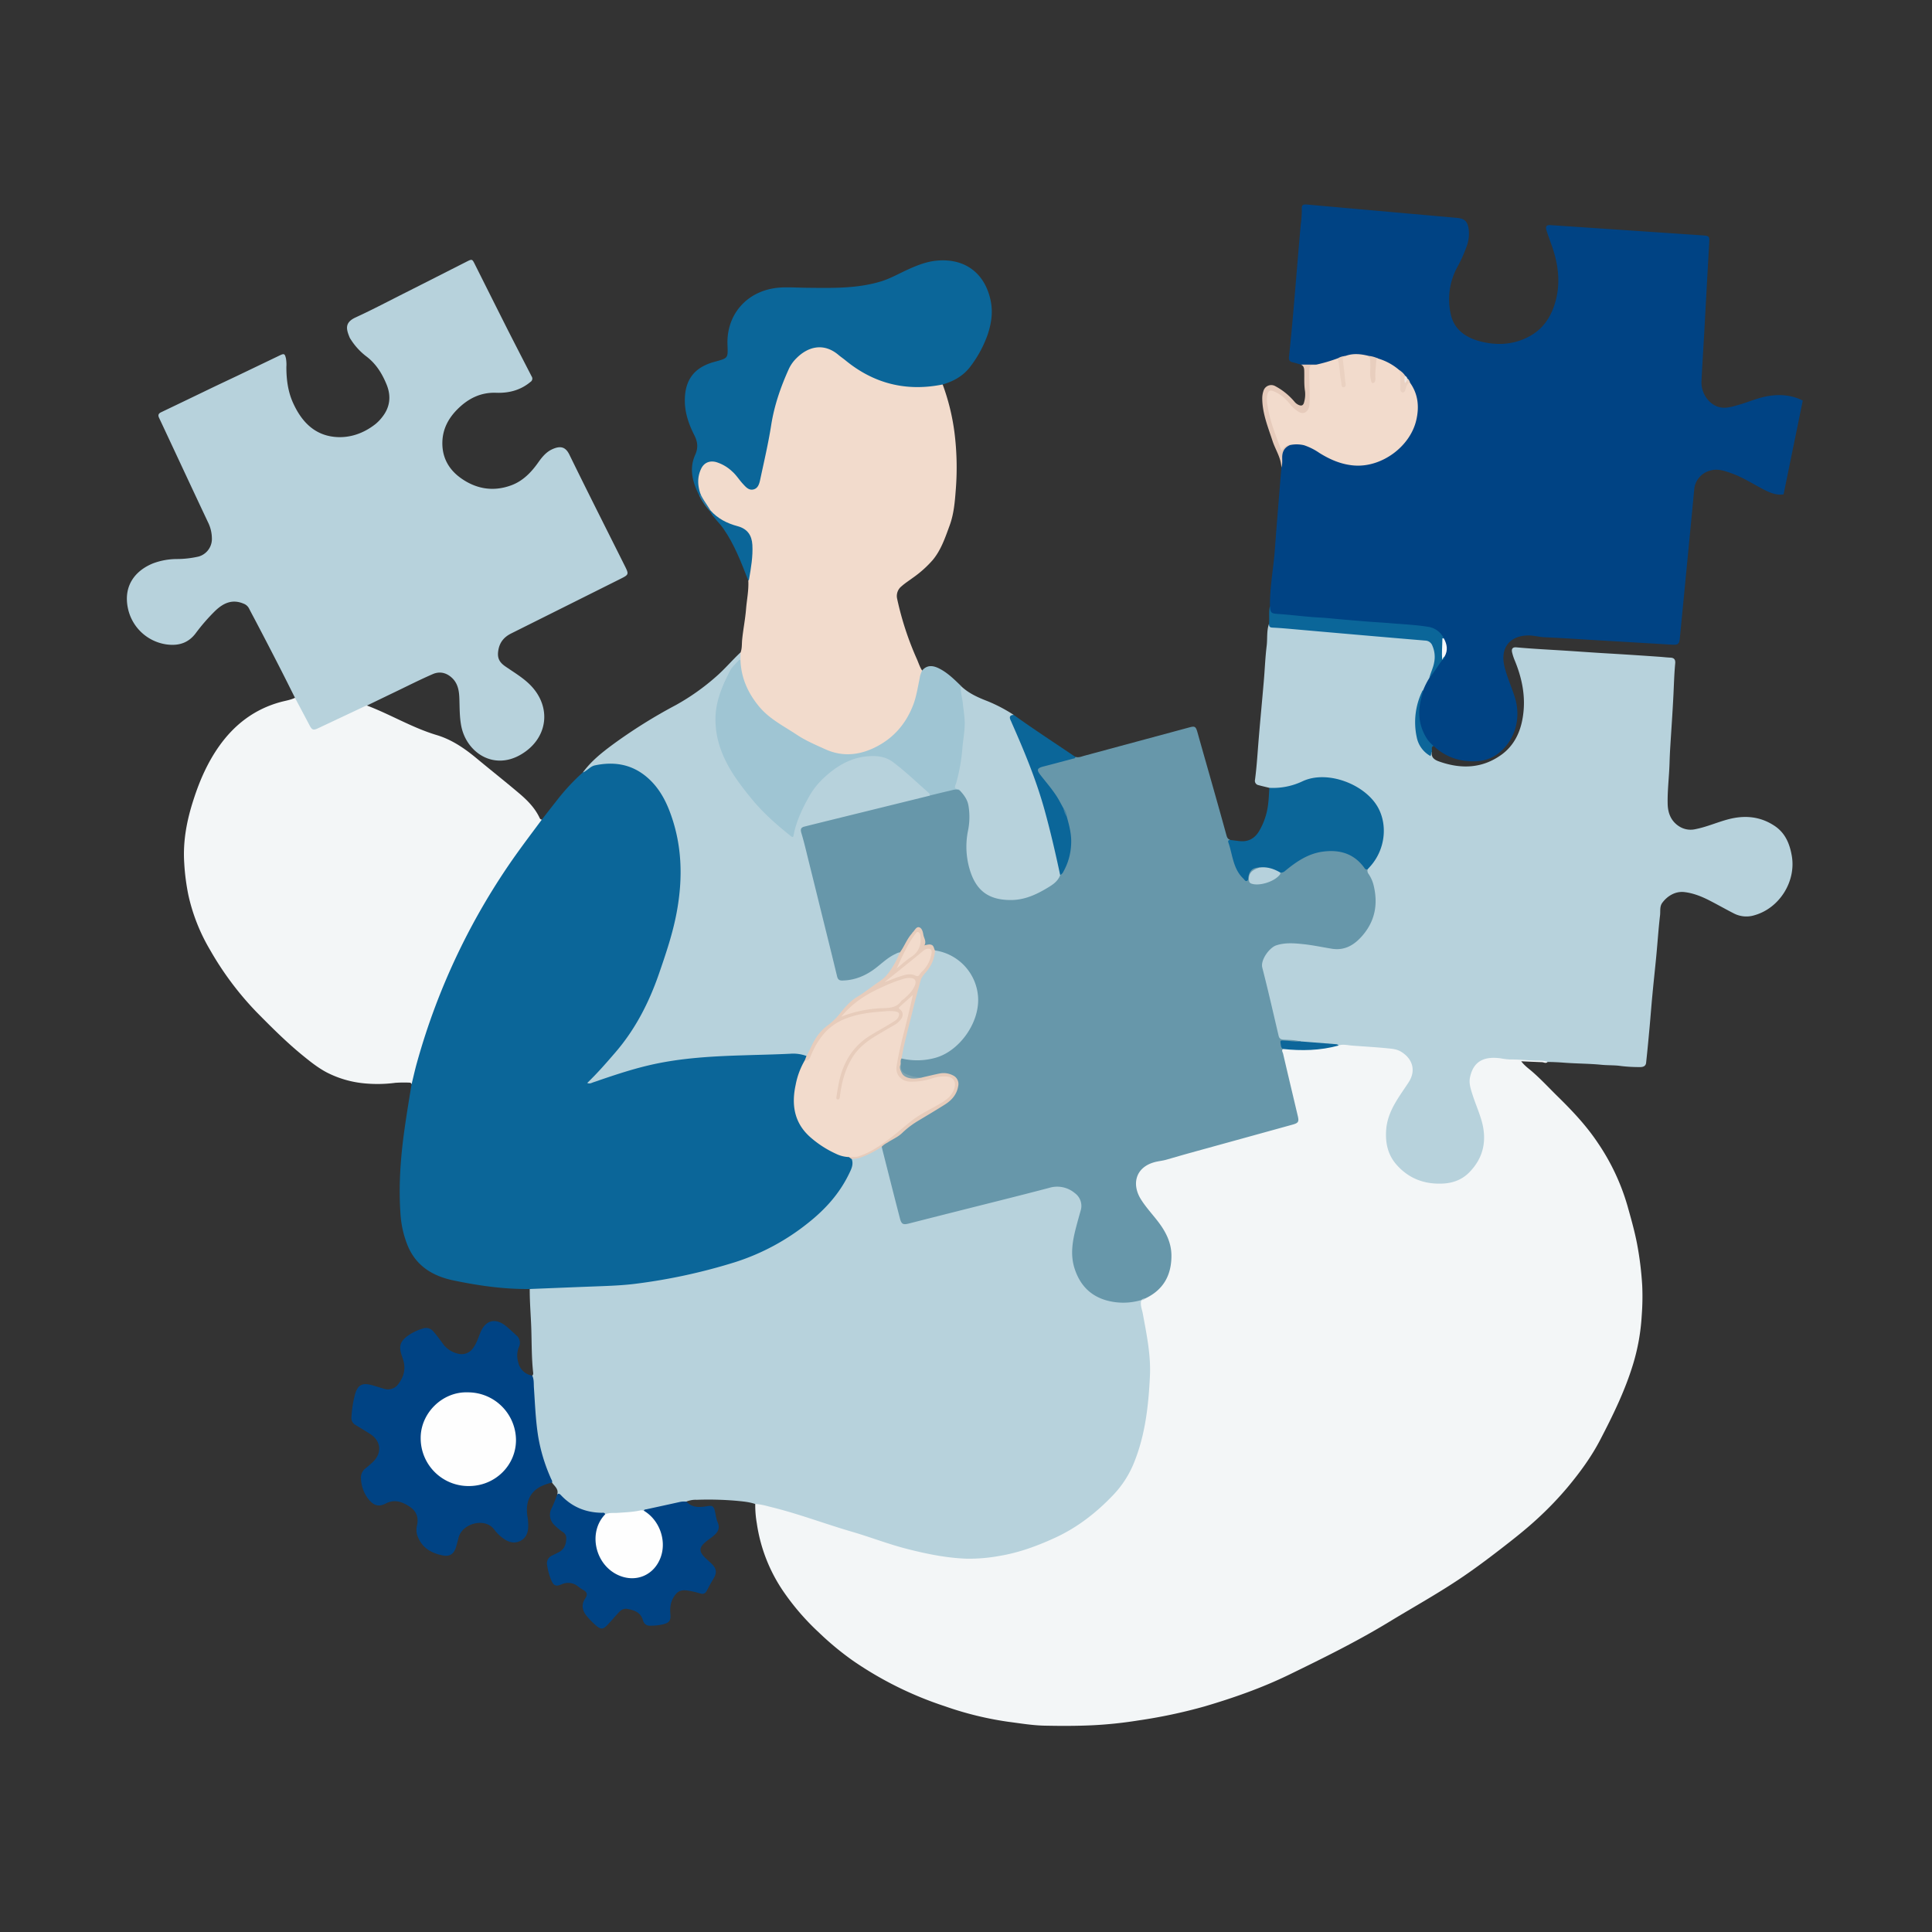 <?xml version="1.0" encoding="UTF-8"?>
<svg xmlns="http://www.w3.org/2000/svg" xmlns:xlink="http://www.w3.org/1999/xlink" width="100%" height="100%" viewBox="0 0 1200 1200">
  <rect x="0" y="0" width="1200" height="1200" fill="#333333" stroke="none"/>
  <defs>
    <clipPath id="clip-path">
      <rect id="Rectangle_7" data-name="Rectangle 7" width="1041" height="945" transform="translate(0.23 0)" fill="#fff"></rect>
    </clipPath>
  </defs>
  <g id="Problem_solving" data-name="Problem solving" transform="translate(-0.23)">
    <rect id="Rectangle_13" data-name="Rectangle 13" width="1200" height="1200" transform="translate(0.23)" fill="rgba(255,255,255,0)"></rect>
    <g id="Problem_solving-2" data-name="Problem solving" transform="translate(79 127)" clip-path="url(#clip-path)">
      <path id="Path_240" data-name="Path 240" d="M1615.132,1511.006c-1.105,1.22-2.322.215-3.486.174-4.164-.156-8.341-.358-12.919-.563,2.1,2.847,4.88,4.682,7.2,6.76,5.349,4.685,10.149,9.885,15.2,14.851,9.106,8.918,17.878,18.167,24.982,28.781a136.825,136.825,0,0,1,18.539,39.166c2.245,7.98,4.529,15.953,6.079,24.11a205.374,205.374,0,0,1,3.152,25.66,154.392,154.392,0,0,1-.32,18.764,128.466,128.466,0,0,1-5.37,30.088c-5,16.432-12.5,31.76-20.384,46.9-5.512,10.607-12.557,20.228-20.207,29.427a209.1,209.1,0,0,1-18.344,19.171c-7.417,6.909-15.417,13.162-23.422,19.359-8.665,6.694-17.447,13.242-26.571,19.279-13.847,9.172-28.385,17.253-42.572,25.886-20.005,12.178-40.984,22.511-61.983,32.736-16.961,8.254-34.7,14.49-52.811,19.814a323.985,323.985,0,0,1-41.324,8.724,258.819,258.819,0,0,1-27.839,2.926c-10.1.49-20.189.469-30.251.254-7.445-.163-14.861-1.425-22.285-2.388a206.158,206.158,0,0,1-39.5-9.679,222.926,222.926,0,0,1-57.093-28.3,182.9,182.9,0,0,1-21.187-17.562,151.411,151.411,0,0,1-22.528-26.244,100.484,100.484,0,0,1-15.946-41.46,65.737,65.737,0,0,1-.977-12.109c.918-.865,2-.573,3.024-.358a170,170,0,0,1,18.542,4.6q34.017,11.094,68.228,21.6a167.431,167.431,0,0,0,33.838,6.829,107.122,107.122,0,0,0,40.73-4.195c16.464-4.88,31.86-11.963,45.172-23.074,9.874-8.247,18.83-17.242,24.238-29.212,4.723-10.472,6.83-21.6,8.605-32.833a188.463,188.463,0,0,0,2.148-23.272c.33-11.942-1.835-23.651-3.9-35.339-.479-2.711-1.133-5.384-1.515-8.108a4.472,4.472,0,0,1,.129-2.857,2.4,2.4,0,0,1,.556-.643,13.818,13.818,0,0,0,2.429-1.495c4.88-2.614,9.21-5.853,11.973-10.927,4.751-8.783,4.772-17.659.977-26.616-2.586-6.11-7.028-11.045-11.195-16.12a49.788,49.788,0,0,1-6.927-10.673,14.1,14.1,0,0,1,5.338-17.76,27.121,27.121,0,0,1,8.665-3.277c10.246-2.138,20.217-5.3,30.307-8.029,14.375-3.9,28.719-7.914,43.093-11.789,3.17-.858,6.3-1.842,9.436-2.819,2.429-.761,2.927-1.62,2.332-4.205-2.207-10.048-4.706-20.03-7.048-30.043-.73-3.1-1.4-6.225-2.2-9.318-.3-1.209-.594-2.516,1.063-3.1,4.772.205,9.544.369,14.316.3a83.857,83.857,0,0,0,19.428-2.537c3.9-1.279,7.806-.243,11.6.108,7.58.681,15.174,1.2,22.744,1.95,10.121.977,16.14,13.016,10.59,21.465-4.042,6.127-8.609,11.963-11.417,18.823-3.788,9.21-4.313,18.459.546,27.446,4.449,8.223,11.8,12.866,20.676,14.966,8.675,2.051,17.107,1.474,24.541-4.206,6.061-4.6,8.929-11.024,10.392-18.285,1.084-5.387.285-10.576-1.307-15.709q-2.038-6.605-4.626-13.023a37.812,37.812,0,0,1-2.4-10.586c-.664-6.833,4.643-13.662,11.368-14.921a26.146,26.146,0,0,1,10.517.167c3.788.831,7.806.566,11.643.73,4.331.188,8.644.6,12.988.7C1613.561,1509.814,1614.8,1509.512,1615.132,1511.006Z" transform="translate(-732.637 -978.442)" fill="#f3f6f7"></path>
      <path id="Path_241" data-name="Path 241" d="M1099.87,1778.771c-.977,2.927.368,5.728.876,8.529,2.363,12.849,5.057,25.7,4.41,38.832-.907,18.452-2.926,36.782-10.058,54.1a63.056,63.056,0,0,1-12.616,19.515c-10.451,11.007-22.219,20.234-36.1,26.626-11.125,5.133-22.57,9.349-34.682,11.348a103.649,103.649,0,0,1-20.547,1.717c-12.394-.448-24.485-2.927-36.486-5.971-11.591-2.927-22.737-7.278-34.154-10.635-16.8-4.876-33.174-11.143-50.211-15.348-3.416-.848-6.833-1.884-10.375-2.03-3.9-1.335-8.07-1.62-12.147-2.019a202.872,202.872,0,0,0-24.1-.567,14.767,14.767,0,0,0-6.374,1.084c-4.194,1.279-8.546,1.853-12.791,2.878-4.616,1.1-9.309,1.846-13.856,3.229-7.748,1.387-15.613,1.72-23.419,2.148a17.283,17.283,0,0,0-3.61-.723,34.141,34.141,0,0,1-23.809-9.933,12.922,12.922,0,0,0-2.82-1.95c1.093-3.434-1.708-5.182-3.23-7.472-2.927-4.8-4.6-10.138-6.313-15.438-2.849-8.779-3.845-17.795-4.6-26.918-.586-6.965-.644-13.972-1.473-20.919a6.284,6.284,0,0,1,.107-3.152c.7-.487.634-1.237.566-1.95-.976-8.88-.859-17.8-1.132-26.716-.254-8.369-1.034-16.731-.976-25.121,2.166-1.241,4.606-1.3,6.928-1.241,7.982.226,15.925-.507,23.9-.664,19.76-.379,39.432-1.95,58.84-5.922,14.635-3,29.274-6.35,43.392-11.455a143.258,143.258,0,0,0,45.1-27.047,83.44,83.44,0,0,0,18.337-23.2c1.95-3.514,3.472-7.163,3.375-11.288,1.161-1.262,2.829-.713,4.244-1.161a51.84,51.84,0,0,0,11.525-5.3c.977-.6,1.894-1.745,3.33-1.032a7.329,7.329,0,0,1,1.209,3.2c3.083,12.745,6.586,25.368,9.659,38.141.146.594.292,1.2.469,1.8,1.182,4.115,1.95,4.487,6.079,3.462,23.418-5.745,46.732-11.824,70.13-17.562,6.186-1.533,12.383-3.072,18.542-4.741s14.059,2.391,17.221,7.942a9.766,9.766,0,0,1,.626,7.726c-1.953,7.173-4.247,14.285-5.074,21.719-1.269,11.428,3.7,26.345,16.655,31.662a35.415,35.415,0,0,0,21.625,1.953C1097.284,1778.626,1098.563,1777.892,1099.87,1778.771Z" transform="translate(-469.686 -1098.313)" fill="#b7d2dc"></path>
      <path id="Path_242" data-name="Path 242" d="M2361.625,180.019c-4.372.7-8.188-.878-11.935-2.771-6.829-3.483-13.329-7.805-20.638-10.362-4.275-1.513-8.557-2.986-13.2-1.551a13.29,13.29,0,0,0-9.76,12.011q-4.421,46.034-8.908,92.057c-.344,3.493-1.112,4.215-4.529,4.02l-49.551-2.927c-9.982-.6-19.964-1.259-29.956-1.7-3.378-.146-6.607-1.122-10-1.112-11.633.049-17.642,7.757-14.91,19.162,1.581,6.664,4.487,12.87,6.5,19.378,4.125,13.309-.146,27.407-11.066,35.281a23.6,23.6,0,0,1-12.929,4.313c-10.09.458-19.008-2.508-26.473-9.464-5.29-2.605-7.034-7.669-8.55-12.733-2.2-7.405-.973-14.636,1.456-21.836a31.417,31.417,0,0,1,3.9-7.805c2.193-2.02,3.159-4.879,5.043-7.152.977-1.151,1.825-2.39,2.85-3.493.135-.195.292-.381.438-.556a3.6,3.6,0,0,0,1.23-2.371c2.078-3.854.977-7.464-.838-11.025-3.622-4.469-8.2-6.517-14.034-6.937-11.709-.858-23.484-1.864-35.225-2.927q-17.194-1.5-34.436-2.81c-6.624-.5-13.221-1.239-19.856-1.668-3.2-.205-4.119-1.708-3.642-5.64-.136-11.708,2.158-23.26,3.027-34.92,1.258-17.045,2.7-34.091,4.066-51.136.664-2.508-.292-5-.056-7.552a7.3,7.3,0,0,1,5.015-6.674c5.922-2.107,11.143-.068,16.137,2.878s10.131,6.147,15.887,7.884c10.889,3.278,20.93,1.59,30.425-4.547a35.136,35.136,0,0,0,13.711-15.777c4.167-9.7,4.216-19.231-1.592-28.4a14.8,14.8,0,0,0-1.734-2.83,18.245,18.245,0,0,1-1.338-1.678,11.834,11.834,0,0,0-3.573-3.347c-3.9-3.278-8.5-5.376-13.221-7.171a29.439,29.439,0,0,0-5.856-1.561c-4.574-.849-9.151-1.366-13.718.049a19.086,19.086,0,0,0-5.182,1.59,60.242,60.242,0,0,1-13.457,3.9c-3.121-.078-6.291.614-9.318-.654-1.793-.507-3.569-1.073-5.377-1.5s-2.2-1.649-2.04-3.2c2.93-27.486,4.821-55.058,7.34-82.583a65.112,65.112,0,0,0,.633-10.04c-.135-2.117,1.543-2.244,3.184-2.1q8.982.82,17.993,1.61L2158.542,8.3c5.074.459,6.833,2.147,7.525,7.327a22.743,22.743,0,0,1-1.5,10.938,86.75,86.75,0,0,1-5.6,12.333,41.83,41.83,0,0,0-4.087,29.134c1.95,9.484,9.231,14.587,18.021,16.919,10.736,2.839,21.469,2.234,31.391-3.347,8.783-4.947,13.575-13.016,15.956-22.539,2.808-11.182,1.328-22.148-2.391-32.91-1.182-3.425-2.489-6.83-3.562-10.284-.7-2.254.156-3.21,2.468-3.054q47.467,3.191,94.927,6.4c3.7.254,3.962.712,3.747,4.43q-1.543,27.319-3.017,54.639c-.584,10.518-1.286,21.026-1.793,31.554-.334,6.908,4.066,13.66,10.079,15.748,4.372,1.493,8.578.127,12.752-1.054,6.3-1.776,12.324-4.537,18.844-5.581,7.358-1.181,14.538-.556,21.242,2.839" transform="translate(-1332.577 0.007)" fill="#004384"></path>
      <path id="Path_243" data-name="Path 243" d="M1414.77,1289.378a39.027,39.027,0,0,1-21.955.167c-10.149-2.985-16.286-9.756-19.519-19.592-3-9.231-1.14-18.177,1.251-27.127q1.2-4.489,2.478-8.946a9.817,9.817,0,0,0-3.562-10.858,17.067,17.067,0,0,0-16.071-3.27c-20.169,5.3-40.417,10.284-60.624,15.407q-13.117,3.305-26.213,6.656c-3.774.973-4.821.573-5.787-3.173-3.628-13.944-7.132-27.916-10.684-41.877-.215-.858-.41-1.727-.615-2.586-.1-1.484,1.171-1.95,2.11-2.44a95.548,95.548,0,0,0,14.479-10.274c5.269-4.341,11.428-7.406,17.242-10.976,3.4-2.078,6.829-4.011,9.613-7.014a13.805,13.805,0,0,0,3.4-7.076,5.336,5.336,0,0,0-3.357-6.242,12.968,12.968,0,0,0-7.552-.831c-3.757.653-7.358,1.95-11.164,2.45-3.455.4-6.624-.782-9.759-1.953s-3.9-3.823-3.979-6.829c.076-1.328-.254-2.753.876-3.833,1.679-.6,3.319,0,4.97.212,15.338,1.759,27.387-3.628,36.045-16.478,5.582-8.282,7.514-17.346,5.356-27.085-2.6-11.709-10.468-18.469-21.469-22.118-1.168-.393-2.419-.528-3.569-.977a2.4,2.4,0,0,1-1.2-1.366,2.808,2.808,0,0,0-.49-1.008,2.767,2.767,0,0,0-3.034-.945c-1.62.334-2.089-.282-2.207-1.95a21.821,21.821,0,0,0-1.783-6.889c-.918-2.148-1.668-2.3-3.281-.674a38.852,38.852,0,0,0-6.829,9.759c-.838,1.647-1.512,3.434-3.25,4.428-5.258,2.137-9.544,5.738-13.846,9.3a37.63,37.63,0,0,1-17.955,8.042,21.7,21.7,0,0,1-3.708.233c-2.311,0-3.493-1.133-4.039-3.375-6.92-28.218-14.031-56.377-20.978-84.671-.382-1.554-.792-3.093-1.251-4.615-.713-2.409-.049-3.59,2.489-4.351,4.167-1.258,8.432-2.089,12.686-3.142,21.76-5.446,43.59-10.586,65.3-16.206,4.88-.977,9.592-2.457,14.455-3.417a5.737,5.737,0,0,1,4.351.48c4.967,3.708,6.225,9.064,6.451,14.8.233,5.961-1.116,11.8-1.7,17.687a41.232,41.232,0,0,0,6.11,25.907c3.99,6.565,10.614,8.918,17.885,9.356,11.212.685,20.714-3.823,29.421-10.392a16.468,16.468,0,0,0,3.649-4.525c4.772-5.554,5.992-12.314,6.517-19.282.431-5.578-1.248-10.868-2.506-16.206a11.81,11.81,0,0,0-2.04-5.53c-3.611-7.055-8.432-13.27-13.437-19.359-3.9-4.741-3.288-6.187,2.694-7.7,6.252-1.571,12.439-3.435,18.695-5.035,2.009.556,3.837-.322,5.679-.81q32.542-8.781,65.076-17.563c3.406-.917,3.9-.468,4.939,3.044,3.208,11.494,6.517,22.969,9.756,34.453q4.16,14.634,8.216,29.379c.372,1.335.782,2.485,2.207,2.926a7.491,7.491,0,0,0,.341,3.649c1.074,3.823,2.235,7.629,3.18,11.494.841,3.462,3.232,6.079,5.63,8.526,1.6,1.613,1.661-.41,1.717-1.227.226-3.017,2.186-4.49,4.657-5.533a2.929,2.929,0,0,1,3.024.1c.233,1.209-.841,1.161-1.484,1.442a9.947,9.947,0,0,0-2.926,1.738,5.19,5.19,0,0,0-1.307,5.151c.351,1.63,2.224,1.564,3.58,1.661,6.2.448,10.733-2.742,14.834-6.833a21.237,21.237,0,0,0,4.876-3.138c6.461-5.318,13.555-9.349,22-10.43,9.961-1.279,18.608,1.209,25.114,9.3.792.977,1.845,1.62,2.666,2.548,1.571,4.115,3.9,7.893,4.782,12.342a34.363,34.363,0,0,1-14.4,35.065c-4.31,2.93-9.172,3.017-14.09,2.332q-6.324-.865-12.6-2.037a73.191,73.191,0,0,0-15.1-.859c-7.618.153-11.122,4.595-13.405,9.912a5.935,5.935,0,0,0-.129,3.66c3.065,13.93,6.6,27.756,9.818,41.661a3.28,3.28,0,0,0,3.736,2.926c2.381-.059,4.734.594,7.142.577.792,0,1.884-.09,1.953,1.22-1.953,1.248-4.119.573-6.207.563a14.332,14.332,0,0,1-1.581-.223c-3.413-.431-3.736-.08-2.927,3.3a2.122,2.122,0,0,1,.059,1.043c-1.1.977-.156,2.03.059,2.927,3,12.929,6.089,25.837,9.141,38.756.831,3.514.351,4.331-3.2,5.318q-31.076,8.6-62.167,17.162c-5.453,1.5-10.889,3.083-16.335,4.654-2.457.7-5.026.869-7.511,1.582-11.838,3.357-13.937,13.912-8.247,22.987,3.163,5.053,7.25,9.377,10.833,14.09,4.664,6.145,8.011,12.741,8.136,20.586.118,12.383-4.946,21.66-16.471,27.019a19.838,19.838,0,0,1-2.2.914Z" transform="translate(-784.586 -608.919)" fill="#6797aa"></path>
      <path id="Path_244" data-name="Path 244" d="M2349.358,893.8c2.742,15.828-7.611,32.451-23.133,36.862a16.9,16.9,0,0,1-12.686-1.025c-4.88-2.478-9.662-5.2-14.542-7.726-5.113-2.662-10.392-4.88-16.207-5.6s-10.781,2.478-13.874,6.642c-1.728,2.332-1.074,5.172-1.387,7.73-.977,8.313-1.522,16.693-2.315,25.034s-1.7,16.481-2.468,24.763c-.633,6.586-1.112,13.193-1.717,19.779-.674,7.375-1.366,14.75-2.165,22.108-.226,2.078-1.953,2.666-3.74,2.614a93.732,93.732,0,0,1-11.64-.622c-4.129-.636-8.275-.382-12.421-.8-7.639-.754-15.358-.7-23.019-1.289-3.444-.264-6.833-.427-10.326-.459-2.857-1.133-5.933-.692-8.849-.869-4.879-.281-9.874-.73-14.823-.692a39.89,39.89,0,0,1-5.485-.692c-9.961-1.328-16.9,1.415-19.084,11.852-.771,3.66.487,7.379,1.62,10.889,1.727,5.387,4.039,10.6,5.589,16.022,3.455,12.13,1.251,23.116-7.806,32.2-4.477,4.508-10.156,6.586-16.491,6.829-11.375.507-21.1-3.208-28.618-11.813-5.311-6.089-6.937-13.377-6.364-21.465.831-11.709,7.914-20.363,13.916-29.556,4.636-7.083,2.77-14.41-4.449-18.949-2.773-1.734-5.672-1.95-8.56-2.224-7.455-.761-14.938-1.14-22.441-1.734-2.715-.215-5.4-.977-8.109,0-5.953-.3-11.876-.917-17.819-1.31-2.078-.125-4.226,0-6.058-1.317-3.34-.886-6.833-.858-10.18-1.032-1.825-.087-2.711-.74-3.121-2.5-3.319-14.1-6.51-28.218-10.121-42.238-1.22-4.768,4.459-12.429,8.637-13.815,5.561-1.842,11.233-1.345,16.832-.761,5.954.626,11.838,1.894,17.75,2.85,8.081,1.3,14.062-2.419,19.039-8.216,7.806-9.082,9.69-19.512,6.937-31.016a21.78,21.78,0,0,0-3.2-7.25,3.253,3.253,0,0,1-.535-2.926c.135-1.446,1.22-2.315,2.009-3.368,7.007-9.415,9.7-19.661,5.356-30.957a31.209,31.209,0,0,0-13.659-15.807,46.529,46.529,0,0,0-21.955-6.471c-4.157-.184-8.227,1.154-12.119,2.714-5.69,2.3-11.476,4.254-17.739,4.028-1.046,0-2.148.139-3.027-.681-2.214-.546-4.449-1.046-6.656-1.658a2.73,2.73,0,0,1-2.186-3.347c1.154-8.734,1.623-17.564,2.374-26.345.973-11.708,2.117-23.485,3.111-35.242.615-7.191.879-14.43,1.759-21.592.556-4.508-.108-9.142,1.4-13.542,2.391,2.029,5.387,1.581,8.129,1.8,14.041,1.161,28.062,2.508,42.1,3.669,13.506,1.122,27,2.391,40.525,3.376,2.03.156,4.052.439,6.089.615a6.2,6.2,0,0,1,5.564,4.283c2.332,5.991,1.13,11.708-1.463,17.24a11.831,11.831,0,0,1-1.359,2.6,47.2,47.2,0,0,0-3.715,7.347,50.267,50.267,0,0,0-3.837,26.89,18.3,18.3,0,0,0,5.425,11.25c1.269,1.229,2.4,1.522,3.719.214-.567,3.5,1.512,5.015,4.421,6.049,13.815,4.927,27.186,4.45,39.225-4.459,7.455-5.561,11.358-13.728,12.821-22.831,2.082-12.518-.351-24.441-5.2-35.993a33,33,0,0,1-1.366-4.283c-.6-2.342.275-3.493,2.6-3.288,10.812.976,21.663,1.483,32.5,2.186,7.806.507,15.671,1.093,23.515,1.541q16.657.976,33.3,2.156c2.11.156,4.209.41,6.336.5,2.37.088,3.25,1.239,3.013,3.688-.6,6.332-.771,12.684-1.074,19.036-.535,11.113-1.345,22.207-2.02,33.31-.194,3.181-.33,6.371-.42,9.533-.254,8.477-1.366,16.937-1.161,25.368.139,5.648,2.089,10.733,7.281,13.961a13.161,13.161,0,0,0,9.923,1.651c7.076-1.376,13.662-4.362,20.572-6.169,10.156-2.634,19.786-1.783,28.677,4.157,6.6,4.41,9.339,11.094,10.635,18.539" transform="translate(-1315.208 -489.208)" fill="#b7d2dc"></path>
      <path id="Path_245" data-name="Path 245" d="M768.28,1243.379c1.338,3.455-.261,6.43-1.679,9.356-5.912,12.206-14.684,21.945-25.292,30.355a140.9,140.9,0,0,1-45.081,24.315,355.939,355.939,0,0,1-61.582,13.454c-8.265,1.084-16.588,1.376-24.9,1.689-13.817.514-27.625,1.091-41.442,1.647-16.023.177-31.781-2.078-47.4-5.345-12.88-2.693-23.214-8.956-28.454-21.74a62.8,62.8,0,0,1-4.41-19.571c-1.23-17.312,0-34.491,2.371-51.653,1.346-9.631,2.927-19.223,4.508-28.823.351-6.948,2.586-13.506,4.479-20.1a383.629,383.629,0,0,1,21.565-56.592,434.9,434.9,0,0,1,23.536-44.355c8.987-14.587,19.164-28.294,29.557-41.9a4.881,4.881,0,0,1,1.815-1.533c2.986-3.816,5.943-7.65,8.958-11.445a131.137,131.137,0,0,1,16.5-17.847c6.3-6.936,14.364-6.692,22.658-5.56,13.359,1.834,21.868,10.1,28.064,21.308,6.372,11.542,9.114,24.072,10.226,37.126,1.952,22.323-2.927,43.528-10.265,64.308-2.517,7.083-4.625,14.323-7.738,21.211-6.577,14.559-14.637,28.093-25.595,39.868-4.2,4.529-8.138,9.3-13.076,14.02,5.025-1.258,9.212-2.926,13.476-4.369,15.008-5,30.249-8.967,46.009-10.646,8.452-.9,16.929-1.436,25.419-1.953,12.383-.681,24.795-.341,37.157-1.15a52.883,52.883,0,0,1,8.459.167c1.484.146,3.017.271,4.167,1.442.685,1.23-.108,2.214-.514,3.271-3.816,7.58-6.579,15.494-6.833,24.051-.136,5.571,1.661,10.889,3.9,15.855,1.786,3.979,5.457,6.69,8.929,9.287,6.256,4.675,12.686,9.036,20.735,10.166a2.786,2.786,0,0,1,1.776,1.689Z" transform="translate(-318.063 -650.566)" fill="#0b6699"></path>
      <path id="Path_246" data-name="Path 246" d="M104.412,370.982c-3.142-6.244-6.245-12.518-9.436-18.733Q87.824,338.257,80.545,324.4c-1.552-2.985-3.171-5.932-4.694-8.937a6.2,6.2,0,0,0-3.308-2.927c-6.948-2.985-12.471-.507-17.564,4.312a118.535,118.535,0,0,0-12.364,14.206c-4.616,6.01-10.6,7.669-17.564,6.83A28.609,28.609,0,0,1,.53,314.84c-2.566-13.182,4.235-22.656,15.613-27.32a42.529,42.529,0,0,1,14.773-2.732,61.342,61.342,0,0,0,13.661-1.552,11.367,11.367,0,0,0,8.206-10.255,23.119,23.119,0,0,0-2.5-11.24C40.117,240.209,30.1,218.607,19.977,197.054c-.8-1.708-.312-2.664,1.22-3.405q15.886-7.6,31.655-15.221c5.191-2.488,10.4-4.927,15.613-7.405q13.3-6.372,26.59-12.762c2.625-1.249,3.035-.976,3.737,1.9a22.447,22.447,0,0,1,.264,5.3c0,7.805.976,15.543,4.332,22.734,5.23,11.367,13.281,19.778,26.346,20.792,9,.693,17.447-2.351,24.678-8.03a26.611,26.611,0,0,0,4.225-4.41c4.879-6.186,5.582-13.045,2.635-20.226-2.713-6.615-6.333-12.538-12.158-17.1a40.429,40.429,0,0,1-10.08-10.869,7.975,7.975,0,0,1-.674-1.141c-2.1-5.123-3.3-9.26,3.679-12.479,10.617-4.878,20.97-10.372,31.411-15.611,12.422-6.264,24.824-12.586,37.236-18.87,3.806-1.952,3.757-1.952,5.64,1.864q10.177,20.343,20.394,40.648,7.318,14.342,14.686,28.607a2.41,2.41,0,0,1-.751,3.425c-6.186,5.162-13.456,7.015-21.253,6.732-9.758-.361-17.506,3.63-24.131,10.274-5.542,5.562-9.075,12.128-9.319,20.2-.293,9.572,3.9,17.084,11.358,22.441,9.631,6.927,20.433,8.713,31.694,4.459,7.065-2.683,12.2-8.01,16.5-14.109,2.371-3.356,4.928-6.5,8.782-8.235,4.781-2.137,8.08-1.678,10.558,3.4,11.241,23.027,22.814,45.858,34.27,68.8,2.8,5.611,2.781,5.688-2.81,8.479q-33.782,16.9-67.563,33.759c-4.352,2.166-7.094,5.327-7.982,10.177-.849,4.654.225,7.474,4.215,10.255,5.221,3.63,10.734,6.83,15.33,11.357,13.876,13.825,11.3,33.613-5.649,43.487-17.145,9.991-33.811-1.532-36.973-17.767-1.083-5.552-.976-11.25-1.171-16.9-.146-4.791-.81-9.533-4.7-13.1-3.513-3.23-7.66-4.04-11.8-2.244-8.109,3.522-16,7.542-23.975,11.367-5.65,2.712-11.29,5.454-16.94,8.176-1.7,1.805-4.02,2.566-6.177,3.532-7.914,3.561-15.613,7.532-23.566,11.045-3.542,1.571-4.879,1.181-6.606-2.244-2.352-4.566-4.937-9.006-7.123-13.66a11.356,11.356,0,0,1-1.21-3.473Z" transform="translate(0.044 -64.564)" fill="#b7d2dc"></path>
      <path id="Path_247" data-name="Path 247" d="M170.955,881.638c3.006,5.688,6.03,11.367,9.026,17.065,1.571,2.986,2.342,3.249,5.426,1.8l28.981-13.66a8.885,8.885,0,0,1,1.249-.4c14.637,5.532,28.171,13.806,43.306,18.333,9.338,2.791,17.359,8.274,24.785,14.45,8.665,7.2,17.515,14.178,26.122,21.466,5.055,4.244,9.816,8.946,12.8,15.046.341.7.6,1.522,1.62,1.54-5.211,7.045-10.519,14.031-15.612,21.163a414.645,414.645,0,0,0-61.943,129.77c-1.269,4.487-2.254,9.064-3.376,13.589a1.168,1.168,0,0,0-.1-.448,1.183,1.183,0,0,0-.269-.375,1.165,1.165,0,0,0-.393-.24,1.129,1.129,0,0,0-.456-.066,79.627,79.627,0,0,0-8.782.1,84.777,84.777,0,0,1-19.213.351,64.028,64.028,0,0,1-23.507-6.829c-5.65-3-10.587-7-15.505-11.024-9.758-8.022-18.735-17-27.625-26a192.88,192.88,0,0,1-29.225-38.933,115.794,115.794,0,0,1-13.515-34.081,137.572,137.572,0,0,1-2.6-20.137c-.878-13.659,1.669-26.626,5.855-39.447,3.777-11.709,8.675-22.86,15.759-32.89,9.563-13.533,22.1-23.153,38.368-27.553C165.1,883.433,168.155,882.994,170.955,881.638Z" transform="translate(-66.499 -575.221)" fill="#f3f6f7"></path>
      <path id="Path_248" data-name="Path 248" d="M1171.712,277.037a136.2,136.2,0,0,1,7.32,29.729,173.735,173.735,0,0,1,.8,35.935c-.556,7.415-1.192,14.792-3.747,21.807-2.763,7.532-5.318,15.26-10.531,21.543a68.561,68.561,0,0,1-12.383,11.074c-2.339,1.727-4.81,3.308-6.975,5.23a7.681,7.681,0,0,0-2.753,7.806,190.05,190.05,0,0,0,12.112,37.135c1.13,2.478,1.873,5.132,3.4,7.425.341,2.01-.754,3.766-.977,5.679a67.8,67.8,0,0,1-5.338,19.377,47.484,47.484,0,0,1-10.489,14.86,46.353,46.353,0,0,1-20.043,11.5,35.464,35.464,0,0,1-24.6-2.2,156.375,156.375,0,0,1-35.322-21.465,45.3,45.3,0,0,1-16.092-28.51,28.732,28.732,0,0,1-.636-6.069c0-1.512-.195-3.034.723-4.381.977-2.527.733-5.22.977-7.805.615-6.479,1.95-12.87,2.45-19.348.487-5.854,1.717-11.611,1.383-17.514.507-6.508,1.748-12.938,1.953-19.514a24.4,24.4,0,0,0-.539-5.269,9.7,9.7,0,0,0-7-7.9,59.886,59.886,0,0,1-9.175-3.483c-3.423-1.766-6.586-3.815-8.779-7.045a81.645,81.645,0,0,1-6.833-10.664,20.65,20.65,0,0,1-.487-13.3c1.668-6.478,7.073-9.005,13.172-6.361a29.82,29.82,0,0,1,12.206,9.591,24.87,24.87,0,0,0,4.814,5.3c2.847,2.147,5.123,1.561,6.548-1.708a46.061,46.061,0,0,0,2.5-9.5c2.634-12.938,4.761-25.983,7.729-38.852,1.894-8.235,5.21-16,8.849-23.592a23.5,23.5,0,0,1,12.686-11.923,16.6,16.6,0,0,1,15.508,1.21,61.089,61.089,0,0,1,7.667,5.727,67.421,67.421,0,0,0,37.6,15.992c6.468.644,13.106.9,19.6-.683C1169.877,276.646,1170.864,276.12,1171.712,277.037Z" transform="translate(-664.976 -165.232)" fill="#f2dbcc"></path>
      <path id="Path_249" data-name="Path 249" d="M912.834,800.563v4.771c-8.783,8.372-12.55,19.319-14.451,30.744-1.651,9.845.341,19.563,4.508,28.773,4.7,10.383,11.574,19.259,18.813,27.906,6.166,7.375,13.4,13.659,20.8,19.717,2.332,1.953,2.457,1.894,3.25-1.043,3.257-12.081,8.487-23.213,17.27-32.2,8.459-8.685,18.539-14.7,31.089-14.87A23.7,23.7,0,0,1,1010.5,870.1c6,5.113,11.806,10.451,17.819,15.612,1.07.917,2.926,1.706,2.144,3.785l-60.429,14.889c-5.856,1.442-11.66,2.878-17.479,4.341-2.144.539-2.6,1.554-1.95,3.9,1.825,5.992,3.2,12.109,4.723,18.2q3.482,13.993,6.927,28.013c3.542,14.312,7.125,28.614,10.569,42.93.469,1.95,1.376,2.614,3.267,2.575,7.935-.146,14.806-3.121,20.951-7.914,3.973-3.083,7.6-6.635,12.286-8.7a6.272,6.272,0,0,1,2.468-.886c.664.918,0,1.686-.32,2.468a42.912,42.912,0,0,1-15.73,18.858c-6.207,4.15-12.94,7.747-17.847,13.662-.848.973-1.845,1.95-2.617,3a33.741,33.741,0,0,1-7.806,7.8c-5.679,4.146-9.054,10.079-11.827,16.394-.389.886-.427,2.165-1.88,2.176a23.82,23.82,0,0,0-9.926-1.387c-9.648.479-19.31.653-28.962.977-20,.594-40.006,1.686-59.522,6.343-11.534,2.749-22.765,6.576-33.977,10.43-1.112.379-2.225,1.119-3.747.4,6.264-6.02,11.885-12.481,17.476-18.969,12.373-14.35,20.823-30.849,27.01-48.675,4.381-12.686,8.665-25.264,11.1-38.464,3.962-21.416,3.377-42.471-4.547-62.991-3.328-8.633-8.089-16.38-15.554-22.118-9.212-7.065-19.652-8.372-30.718-6.041-2.927.615-4.733,3.337-7.474,4.4,4.957-6.829,11.436-12.049,18.081-16.986a322,322,0,0,1,39.724-24.9,140.284,140.284,0,0,0,24.842-17.563C903.026,810.944,907.6,805.432,912.834,800.563Z" transform="translate(-531.662 -522.324)" fill="#b7d2dc"></path>
      <path id="Path_250" data-name="Path 250" d="M1157.264,176.95q-33.84,6.83-60.5-15.084c-1.366-1.122-2.85-2.108-4.195-3.249-9.057-7.679-18.823-5.4-26.24,2.137a22.663,22.663,0,0,0-4.577,6.478c-5.092,11.221-9.075,22.734-11.007,35.018-1.776,11.357-4.428,22.588-6.829,33.847-.528,2.469-1.279,5.288-4.087,6.03-2.989.8-4.88-1.551-6.677-3.483-2.283-2.459-4.028-5.386-6.586-7.63a25.224,25.224,0,0,0-9.964-5.854c-3.979-1.073-7.493.3-9.3,4.02-2.461,5.054-2.332,10.313-.528,15.562.195.644.361,1.288-.681,1.259-4.08-8.137-6.51-16.5-2.527-25.368,1.9-4.244,1.6-7.933-.518-12.108-3.416-6.722-5.934-13.865-5.934-21.582,0-12.869,5.854-20.6,18.268-24.012,9.054-2.478,8.477-2.176,8.223-11.133-.546-19.27,13.322-34.491,34.377-35.125,5.133-.146,10.288.176,15.411.225,15.212.137,30.5.566,45.352-3.9,5.856-1.757,11.049-4.761,16.512-7.259,5.738-2.625,11.563-5,17.9-5.659,17.75-1.844,30.484,7.63,33.977,25.124,1.4,7.006.362,13.767-1.8,20.412a72.258,72.258,0,0,1-10.736,20.031C1170.214,171.584,1164.142,174.921,1157.264,176.95Z" transform="translate(-650.528 -65.146)" fill="#0b6699"></path>
      <path id="Path_251" data-name="Path 251" d="M513.53,2029.315c1.181,2.381.878,5,1.054,7.5.683,10.062,1.044,20.141,2.615,30.119a107.622,107.622,0,0,0,7.982,26.345c.332.792.976,1.512.634,2.489a35.222,35.222,0,0,0-7.006,2.44c-6.88,3.611-9.69,10.079-8.187,18.977a31.588,31.588,0,0,1,.4,6.353c-.127,3.58-1.454,6.673-4.693,8.39-3.435,1.814-6.9,1.123-10.061-.977a24.591,24.591,0,0,1-6.352-6.02c-5.63-7.618-19.76-3.9-22.111,4.977-.517,1.95-.976,3.9-1.571,5.853-1.318,4.4-3.9,6.148-8.372,5.252-7.338-1.474-13.183-4.988-15.749-12.55a11.708,11.708,0,0,1-.088-6.284c1.034-5.022-.585-8.877-4.879-11.608-4.586-2.927-9.133-4.605-14.637-1.765-4.5,2.311-7.5,1.188-10.734-2.763a22.2,22.2,0,0,1-4.606-12.7,7.266,7.266,0,0,1,2.927-6.489,58.318,58.318,0,0,0,4.8-4.185c5.406-5.495,4.635-12.686-1.834-16.947-3.025-1.953-6.157-3.816-9.26-5.689a4.95,4.95,0,0,1-2.537-5.1,70.192,70.192,0,0,1,2.186-13.906c1.688-5.853,4.421-7.375,10.324-5.8,2.556.674,5.064,1.55,7.621,2.252a7.847,7.847,0,0,0,8.987-2.926c3.318-4.379,4.693-9.259,3.074-14.712-.351-1.182-.761-2.343-1.142-3.524-1.678-5.286-.761-8.157,3.7-11.553a32.281,32.281,0,0,1,9.494-4.643,5.85,5.85,0,0,1,6.7,1.894c2.01,2.262,3.776,4.692,5.552,7.121a15.76,15.76,0,0,0,9.651,6.576,8.6,8.6,0,0,0,9.514-3.66c1.952-2.7,3-5.794,4.166-8.849,3.24-8.47,9.651-10.138,16.589-4.271,2.029,1.724,3.971,3.542,5.933,5.335a5.981,5.981,0,0,1,1.59,7.434,14.144,14.144,0,0,0-.351,9.349,10.5,10.5,0,0,0,8.675,8.272Z" transform="translate(-261.729 -1301.926)" fill="#004384"></path>
      <path id="Path_252" data-name="Path 252" d="M1185.021,898.2c0-1.23-.977-1.856-1.769-2.537-6.829-6.1-13.534-12.411-20.822-17.993-5.036-3.9-11.056-4.4-17.135-3.717-10.364,1.171-18.785,6.411-26.181,13.359a47.073,47.073,0,0,0-8.9,11.15c-4.264,7.552-8.053,15.369-9.759,23.985-.323,1.658-.431,2.037-1.953.827-8.936-7.094-17.437-14.635-24.648-23.543-5.335-6.593-10.527-13.27-14.528-20.791-4.577-8.606-7.385-17.563-7.493-27.525-.129-11.24,4.108-20.978,9.016-30.617,1.338-2.625,3.719-4.459,5.561-6.713.118-.146.625,0,.977,0,.351,11.064,4.654,20.538,11.633,28.949,6.36,7.659,15.212,12.021,23.262,17.377,5.6,3.727,11.838,6.381,17.975,9.142,10.041,4.508,20.04,3.756,29.73-.771,11.914-5.571,20.054-14.7,24.767-27.066,1.95-5.279,2.753-10.733,3.9-16.177a16.181,16.181,0,0,1,1.581-5.025c3.072-3.454,6.548-3.161,10.343-1.3,5.338,2.634,9.453,6.752,13.662,10.82,1.453,3.9,1.675,7.962,2.193,11.982,2.169,16.782-.438,33.174-4.577,49.38-.254.977-.81,1.814.782,2.1a1.148,1.148,0,0,1,1.039,1.025,1.2,1.2,0,0,1-.063.518c-2.165-1.112-4.285-.233-6.374.233C1193.147,896.21,1189.087,897.224,1185.021,898.2Z" transform="translate(-686.226 -531.104)" fill="#9fc5d3"></path>
      <path id="Path_253" data-name="Path 253" d="M1482.875,925.19c-.195-.281-.389-.8-.6-.81-3.729-.049-2.158-2.106-1.6-3.952a113.564,113.564,0,0,0,3.844-22.03c.459-4.81,1.334-9.6,1.415-14.4.066-4.186-.733-8.381-1.144-12.567-.361-3.756-1.561-7.415-1.335-11.24,4.8,4.664,10.733,7.259,16.891,9.64a96.971,96.971,0,0,1,16.088,8.479c-1.832,1.337-1.425,2.869-.622,4.664,4.271,9.523,8.546,19.075,12.137,28.861A344.411,344.411,0,0,1,1542.175,961c.925,4.508,2.311,8.908,3.208,13.426.215,1.123.577,2.256-.163,3.337-1.474,4.039-4.88,6.138-8.324,8.178-6.889,4.125-14.139,7.337-22.386,7.306-14.42,0-22.031-6.43-25.771-19.991a49.556,49.556,0,0,1-.778-23,42.474,42.474,0,0,0,.264-15.817C1487.518,930.674,1485.374,927.855,1482.875,925.19Z" transform="translate(-965.493 -561.227)" fill="#b7d2dc"></path>
      <path id="Path_254" data-name="Path 254" d="M757.03,2304.611c.976-.977,1.688-.334,2.41.427,6.831,7.26,15.3,10.732,25.234,10.889.79,0,1.854-.292,2.176.977a3.283,3.283,0,0,1-.858,1.95c-8.333,10.736-4.43,27.446,7.328,34.151,13.329,7.629,26.932-.341,28.415-14.556.927-8.949-2.274-16.324-9.407-21.917-.615-.487-1.337-.907-1.444-1.814.205-.907.976-.858,1.659-.977,6.967-1.519,13.935-3.024,20.882-4.574a12.264,12.264,0,0,1,3.9-.136c3.719,3.9,8.345,3.608,13.085,2.76,2.926-.518,3.9.118,4.546,2.926.577,2.412.831,4.956,1.8,7.2,1.581,3.67.049,6.117-2.558,8.3-1.755,1.484-3.726,2.711-5.443,4.244-3.476,3.1-3.552,5.436-.382,8.783,1.522,1.6,3.26,3,4.821,4.574,2.926,2.93,3.093,5.474.977,8.967-1.463,2.429-2.819,4.88-4.129,7.427-.917,1.745-2.068,2.44-4.087,1.842a56.111,56.111,0,0,0-7.73-1.814c-4.663-.674-6.829.539-9.132,4.643-1.776,3.142-2.03,6.538-1.727,10.03.332,3.9-.615,5.29-4.44,6.267a33.97,33.97,0,0,1-8.44.876c-2.332,0-3.63-1.512-4.2-3.455-1.434-4.946-5.445-6.176-9.758-6.986-2.059-.389-3.806.664-5.181,2.148-2.41,2.607-4.684,5.338-7.133,7.893-2.674,2.8-4.108,2.822-7.026.313a47.309,47.309,0,0,1-5.923-6.089c-2.761-3.444-3.288-7.062-.8-10.732,1.62-2.409,1.19-3.969-1.259-5.3a23.639,23.639,0,0,1-3.074-2.078,9.648,9.648,0,0,0-10.421-1.355c-3.61,1.522-5.035.681-6.508-3.034a37.87,37.87,0,0,1-2.4-8.939,5.248,5.248,0,0,1,3.015-5.922c1.425-.712,2.859-1.394,4.274-2.137,3.62-1.884,4.586-5.178,4.606-8.918a4.471,4.471,0,0,0-2.293-3.677,33.927,33.927,0,0,1-5.094-4.244,8.677,8.677,0,0,1-1.8-10.256,72.86,72.86,0,0,0,3.513-8.682Z" transform="translate(-489.744 -1503.31)" fill="#004384"></path>
      <path id="Path_255" data-name="Path 255" d="M1993.663,1030.114a42.542,42.542,0,0,0,20.666-4.087c15.428-7.2,39.034,1.95,46.927,16.488,5.856,10.809,4.344,25.368-4.205,35.572-.73.879-1.533,1.71-2.3,2.568-1.408.615-1.877-.577-2.471-1.359-6.392-8.439-15.066-10.858-25.135-9.579-9.36,1.178-16.745,6.284-23.762,12.067a3.78,3.78,0,0,1-1.359.8,3.868,3.868,0,0,1-1.567.181c-.077,0-.184.118-.243.1a80.715,80.715,0,0,0-12.557-3.267c-4.306,0-6.391,1.863-7.048,6.1-.125.81,0,1.953-.973,2.266s-1.408-.8-2.03-1.387c-6.569-6.127-6.715-14.917-9.436-22.636-.313-.918.156-1.317.977-1.474,2.019.254,4.028.535,6.058.751,5.3.556,9.252-1.55,12.022-6.079a42.43,42.43,0,0,0,5.749-17.482C1993.351,1036.484,1993.469,1033.283,1993.663,1030.114Z" transform="translate(-1284.021 -667.789)" fill="#0b6699"></path>
      <path id="Path_256" data-name="Path 256" d="M1609.25,1011.7c-2.93-13.728-6.079-27.408-9.857-40.98-5.1-18.254-12.324-35.719-19.974-53.018-.323-.732-.6-1.473-.977-2.2-.977-2.108-.33-3.2,1.953-3.3,12.536,9.035,25.524,17.426,38.307,26.11-.049.976-.869.927-1.533,1.1-6.068,1.6-12.119,3.249-18.2,4.8-4.028,1.032-4.536,2.019-2,5.3,3.9,5.026,8.157,9.756,11.369,15.32.973,1.755,1.95,3.58,2.926,5.366a45.427,45.427,0,0,1,2.127,5.325c1.571,5.623,3.045,11.271,2.655,17.193a37.9,37.9,0,0,1-4.7,16.676,4.757,4.757,0,0,1-2.106,2.3Z" transform="translate(-1029.524 -595.167)" fill="#0b6699"></path>
      <path id="Path_257" data-name="Path 257" d="M2140.679,762.345c.792-3.259,2.412-6.264,3.006-9.6a17.342,17.342,0,0,0-1.133-10.645,4.786,4.786,0,0,0-4.264-3.054q-16.01-1.337-32.024-2.722-23.564-2.03-47.111-4.118c-5.29-.459-10.586-.976-15.887-1.219-1.738-.078-2.127-.751-2.116-2.166.341-3.747-.292-7.542.566-11.269.32,4.449.81,4.664,5.286,4.966,7.194.488,14.347,1.385,21.538,1.952,2.927.244,5.971.312,8.957.6,8.049.79,16.113,1.454,24.179,2.108,5.262.419,10.541.693,15.8,1.142,7.806.653,15.612.976,23.349,2.312a12.985,12.985,0,0,1,8.988,7.171c-.723,2.059-.271,4.186-.3,6.274a25.337,25.337,0,0,1-.81,7.064C2145.979,754.832,2143.675,758.832,2140.679,762.345Z" transform="translate(-1331.702 -468.163)" fill="#0b6699"></path>
      <path id="Path_258" data-name="Path 258" d="M2053.122,286.178h9.474a.757.757,0,0,1-.007.331.79.79,0,0,1-.146.3.759.759,0,0,1-.257.208.768.768,0,0,1-.32.081c-2.833.059-2.93,1.952-2.812,4.039.205,4.879-.233,9.757.382,14.636a19.452,19.452,0,0,1-.7,6.83c-.977,4.176-4.536,5.415-8.167,3.025a20.608,20.608,0,0,1-4.713-4.254,26.066,26.066,0,0,0-8.206-7.064c-1.15-.6-2.419-1.561-3.719-.693s-1.307,2.439-1.227,3.9a58.246,58.246,0,0,0,2.7,14.343c1.776,5.659,3.9,11.191,5.856,16.684,1.335-1.444,2.35-3.454,4.88-2.312-3.34,1.464-4.713,4.03-4.713,7.659,0,2.049.2,4.176-.518,6.2-.156-6.059-3.691-10.987-5.484-16.5-2.839-8.723-6.4-17.25-6.381-26.666a14.171,14.171,0,0,1,.761-4.42,5.042,5.042,0,0,1,7.365-2.927,40.228,40.228,0,0,1,11.848,9.6,7.067,7.067,0,0,0,2.429,1.951c2.04.976,3.18.42,3.649-1.824a17.634,17.634,0,0,0,.518-6.576c-.685-4.234-.372-8.479-.49-12.684C2055.092,288.412,2054.8,286.949,2053.122,286.178Z" transform="translate(-1323.808 -186.716)" fill="#e6cbbb"></path>
      <path id="Path_259" data-name="Path 259" d="M1041.778,546.414c4.518,5.191,10.434,8.157,16.874,9.874,6.225,1.649,8.9,5.766,9.231,11.64.407,7.25-.862,14.4-2.089,21.524,0,.214-.3.4-.459.6-4.351-11.182-8.6-22.441-15.525-32.335-2.624-3.766-6.218-6.761-8.432-10.85C1041.125,546.375,1041.41,546.336,1041.778,546.414Z" transform="translate(-679.343 -356.485)" fill="#0b6699"></path>
      <path id="Path_260" data-name="Path 260" d="M2312.625,905.872c-.233.839-.469,1.678-.782,2.771a17.1,17.1,0,0,1-8.595-11.708,44.31,44.31,0,0,1,3.531-28.861,2.531,2.531,0,0,1,.539-.556c-.7,3.347-1.748,6.576-2.218,10.011a29.5,29.5,0,0,0,5.172,21.28,26.868,26.868,0,0,0,3.444,3.532C2311.826,903.043,2313.063,904.721,2312.625,905.872Z" transform="translate(-1502.057 -566.008)" fill="#0c669a"></path>
      <path id="Path_261" data-name="Path 261" d="M1029.8,527.13l-.4.449a39.908,39.908,0,0,1-6.479-9.493c.518-.263.584-.771.681-1.259C1025.231,520.525,1027.779,523.667,1029.8,527.13Z" transform="translate(-667.363 -337.202)" fill="#2876a2"></path>
      <path id="Path_262" data-name="Path 262" d="M2073.627,1494.622q10.922.85,21.84,1.717c.761.059,1.63,0,2.04.907-11.358,3.093-22.883,3.368-34.505,2.1-1.474-.977-1.23-2.666-1.522-4.059s.977-1.182,1.814-1.161C2066.749,1494.191,2070.155,1495.011,2073.627,1494.622Z" transform="translate(-1344.939 -974.82)" fill="#0d669a"></path>
      <path id="Path_263" data-name="Path 263" d="M1813.14,1956.2a2.6,2.6,0,0,1,.977-.7,2.548,2.548,0,0,1,1.182-.191,1.957,1.957,0,0,1-2.158.886Z" transform="translate(-1182.938 -1275.732)" fill="#bdd2da"></path>
      <path id="Path_264" data-name="Path 264" d="M867.54,2333.9c9.543,5.63,14.168,18.149,10.577,28.559-3.962,11.466-15.515,16.432-26.571,11.4-14.491-6.652-18.755-26.685-8.04-37.737,2.5-1.161,5.24-.723,7.806-.907,4.879-.354,9.68-.508,14.432-1.6a5.172,5.172,0,0,1,1.8.292Z" transform="translate(-546.399 -1522.553)" fill="#fefefe"></path>
      <path id="Path_265" data-name="Path 265" d="M1212.614,1371.549c2.051-3.385,3.347-7.163,5.495-10.521a29.6,29.6,0,0,1,7.806-8.557,39.848,39.848,0,0,0,7.973-7.921c3.013-3.687,6.176-7.309,10.322-9.759,4.88-2.926,9.182-6.527,13.885-9.627,4.421-2.93,7.135-7.26,9.641-11.709,1.123-2,1.953-4.136,2.926-6.214,2.725-3.708,4.247-8.157,7.33-11.633.233-.261.361-.622.615-.859,1.269-1.161,2.148-3.521,3.9-3.152s2.429,2.763,2.693,4.55c.313,2.137,2.047,4.049.761,6.663,1.658-.323,3.062-.82,4.379-.264,1.5.626,1.4,2.353,2.127,3.514a3.776,3.776,0,0,1,.285,3.3,24.4,24.4,0,0,1-5.144,10.343,18.308,18.308,0,0,0-4.018,7.365q-5.86,21.223-10.559,42.718c-.264,1.209-.382,2.468-1.366,3.375-.89,1.123-.382,2.457-.567,3.677-.518,3.66,1.15,6.624,4.546,7.531a17.675,17.675,0,0,0,8.783.528c3.6-.82,7.18-1.7,10.792-2.44a12.585,12.585,0,0,1,8.491,1.2,5.853,5.853,0,0,1,3.159,6.593c-.817,5.106-3.9,8.664-8.018,11.309-5.662,3.6-11.448,7.014-17.193,10.468a54.783,54.783,0,0,0-9.652,7.417c-2.732,2.6-6.235,3.979-9.311,6.058a13.138,13.138,0,0,0-3.4,2.478,59.359,59.359,0,0,1-11.709,6.176,18.828,18.828,0,0,1-6.975,1.376l-1.561-1.112a1.671,1.671,0,0,1,1.383-.664c5.738-.4,10.736-2.732,15.428-5.853a189.571,189.571,0,0,0,19.459-14.927c5.21-4.588,11.5-7.622,17.562-10.99,1.856-1.043,3.632-2.214,5.415-3.375a13.457,13.457,0,0,0,5.328-6.77c1.387-3.66-.156-6.294-4.077-6.743a21.469,21.469,0,0,0-8.393.977,43.171,43.171,0,0,1-13.329,2.127c-7.288-.226-10.666-4.195-9.69-11.358,1.4-10.225,4.421-20.071,6.829-30.07.869-3.611,1.641-7.25,2.666-11.348a41.215,41.215,0,0,1-5.133,4.713c-1.043.82-1.345,1.533-.428,2.85,1.481,2.134,1.119,4.5-.646,6.593a25.25,25.25,0,0,1-7.639,5.669,107.828,107.828,0,0,0-13.8,8.5c-7.142,5.464-11.125,12.957-13.662,21.368a77.054,77.054,0,0,0-2.193,10.938,4.181,4.181,0,0,1-.674,2.252,1.461,1.461,0,0,1-.643.57,1.447,1.447,0,0,1-2.012-1.046,3.489,3.489,0,0,1-.136-1.581c1.592-12.481,5.026-24.148,14.636-33.077,4.205-3.9,9.2-6.614,14.131-9.4a61.678,61.678,0,0,0,7.66-4.793,7.022,7.022,0,0,0,1.54-1.453c1.105-1.581.674-2.506-1.2-3.013-2.753-.723-5.495-.118-8.2.1a94.217,94.217,0,0,0-18.1,3c-11.845,3.337-19.758,11.035-24.443,22.254a21.824,21.824,0,0,1-1.561,3.375c-.876,1.387-1.95,2.019-3.521.977Z" transform="translate(-790.479 -842.672)" fill="#e7ccbb"></path>
      <path id="Path_266" data-name="Path 266" d="M2051.51,323.932c-2.509-.166-3.622,1.873-5.2,3.386-3.2-8.674-6.76-17.143-8.324-26.226-.5-2.927-1.14-5.854-.32-8.84.525-1.951,1.55-2.6,3.51-1.864,4.47,1.678,7.806,4.771,10.736,8.4a19.655,19.655,0,0,0,4.88,4.323c3.444,2.244,6.645,0,6.937-4.566.427-6.771-.195-13.533-.1-20.3,0-2.566.174-4.371,3.406-3.854.271,0,.6-.283.907-.439a99.987,99.987,0,0,0,13.28-3.9c1.2.5,1.23,1.639,1.383,2.664.608,3.737.862,7.522,1.515,11.259a4.874,4.874,0,0,0,.973,2.849,61.82,61.82,0,0,0-.584-8.557c-.216-2.185-.275-4.391-.664-6.566-.292-1.7.167-2.927,2.165-3.122,4.793-1.805,9.593-1.269,14.392-.078a3.625,3.625,0,0,1,1.807,3.571v8.225a5.5,5.5,0,0,0,.858,3.483c.977-.82.772-1.952.74-2.859a55.672,55.672,0,0,1,.646-9c.125-.976.077-2.313,1.793-1.8a35.555,35.555,0,0,1,13.36,7.289,4.295,4.295,0,0,1,1.209,3.356v7.123c0,.683-.069,1.629.733,1.815s.973-.82,1.227-1.4a16.585,16.585,0,0,1,1.171-2.361c.5-.722.977-1.532,2.11-.976,5.21,7.171,5.96,15.162,4.011,23.5-3.854,16.509-21.555,29.408-38.478,28.139-7.973-.6-15.073-3.659-21.76-7.854a37.874,37.874,0,0,0-9.464-4.742,19.986,19.986,0,0,0-8.859-.078Z" transform="translate(-1329.172 -174.466)" fill="#f2dbcc"></path>
      <path id="Path_267" data-name="Path 267" d="M2224.954,272.227c-.89.127-1.074.7-1.123,1.512-.195,3.513-.761,7.006-.539,10.547a5.682,5.682,0,0,1-.223,2.078,1.466,1.466,0,0,1-.493.78,1.443,1.443,0,0,1-.865.323c-.779,0-.9-.673-1.07-1.288-.977-3.484-.382-7.035-.508-10.548-.07-1.756.222-3.551-1.063-5.034a17.875,17.875,0,0,1,5.884,1.629Z" transform="translate(-1447.786 -176.55)" fill="#e8cebe"></path>
      <path id="Path_268" data-name="Path 268" d="M2168.6,270.934c-.8.605-1.793.976-1.609,2.361.577,4.332,1.1,8.674,1.474,13.035.118,1.4,1.1,3.776-1.053,3.971-1.484.137-1.182-2.293-1.463-3.649-.977-4.712-.792-9.6-2.169-14.245A9.328,9.328,0,0,1,2168.6,270.934Z" transform="translate(-1411.712 -176.77)" fill="#ead1c1"></path>
      <path id="Path_269" data-name="Path 269" d="M2280.7,303.8c-2.037.781-2.252,2.742-2.8,4.449-.285.9-.657,1.834-1.661,1.746s-1.533-1.073-1.533-2.146v-8.235a8.855,8.855,0,0,0-.525-3.415,11.225,11.225,0,0,1,3.542,3.405c0,.976.431,1.873.254,2.859.313-.488.469-.976.977-1.278a4.363,4.363,0,0,1,1.745,2.615Z" transform="translate(-1483.742 -193.254)" fill="#e9d1c2"></path>
      <path id="Path_270" data-name="Path 270" d="M2350.335,788.7c-.362-4.391.08-8.781.118-13.152,0-.722.615-.322.977-.186,1.95,3.63,2.586,7.308.417,11.084-.222.976-1.032,1.5-1.533,2.264Z" transform="translate(-1533.337 -505.729)" fill="#f6f8fa"></path>
      <path id="Path_271" data-name="Path 271" d="M2284.81,307.635a3.452,3.452,0,0,1-1.425,2.976c-.184-1.678-.556-3.112.215-4.556C2284.08,306.532,2284.761,306.835,2284.81,307.635Z" transform="translate(-1489.583 -199.684)" fill="#f0e8e3"></path>
      <path id="Path_272" data-name="Path 272" d="M2350.6,809.957a4.741,4.741,0,0,1,1.533-2.264,2.112,2.112,0,0,1-1.533,2.264Z" transform="translate(-1533.602 -526.976)" fill="#0b6699"></path>
      <path id="Path_273" data-name="Path 273" d="M1384.48,1400.239c1.707-10.333,4.675-20.384,7.1-30.55,1.425-5.981,3.083-11.914,4.713-17.843.594-2.186,2.148-3.827,3.562-5.505a22.271,22.271,0,0,0,5.425-13.2,31.367,31.367,0,0,1,26.755,29.65c.587,16.109-12.147,32.979-26.345,36.98a42.074,42.074,0,0,1-21.215.469Z" transform="translate(-903.261 -869.802)" fill="#b7d2dc"></path>
      <path id="Path_274" data-name="Path 274" d="M2011.882,1184.641c4.664-.539,8.849.838,12.8,3.17a2.526,2.526,0,0,1-.136,1.043c-3.093,4.421-12.686,7.552-17.722,5.856-1.275-.431-1.6-1.143-1.668-2.547C2004.913,1187.293,2008.281,1185.91,2011.882,1184.641Z" transform="translate(-1308.211 -772.838)" fill="#b6d1dc"></path>
      <path id="Path_275" data-name="Path 275" d="M1395.341,1544.84c-5.3,1.543-11.125.733-12.755-2.857-.761-1.689-1.647-3.319-.615-5.2.205,4.285,1.171,5.366,5.182,6.683a20.147,20.147,0,0,0,8.188,1.376Z" transform="translate(-901.318 -1002.666)" fill="#7ea3b0"></path>
      <path id="Path_276" data-name="Path 276" d="M1675.987,1084.518a12.3,12.3,0,0,1-2.127-5.328A9.135,9.135,0,0,1,1675.987,1084.518Z" transform="translate(-1092.066 -704.113)" fill="#4283a4"></path>
      <path id="Path_277" data-name="Path 277" d="M1198.795,1453.17c2.544.556,3.142-1.383,3.854-3.072a48.007,48.007,0,0,1,8.3-13.756,34.121,34.121,0,0,1,13.447-9.113c7.552-2.926,15.536-3.834,23.564-4.372a27.863,27.863,0,0,1,7.055,0c2.207.4,2.86,1.349,1.9,3.434-.831,1.814-2.579,2.666-4.119,3.622-4.362,2.693-8.863,5.151-13.231,7.806-11.827,7.257-17.76,18.285-20.054,31.61-.351,2.078-.761,4.157-1.036,6.245-.087.7-.369,1.846.754,1.953s1.248-.977,1.355-1.866c.977-8.4,3.072-16.411,7.483-23.787,3.632-6.058,8.852-10.225,14.726-13.756,4.011-2.419,8.06-4.772,12.119-7.114a13.617,13.617,0,0,0,3.5-3.218c1.63-1.953,1.491-4.744-.438-6.079-1.29-.9-.674-1.307,0-1.953,2.478-2.242,4.956-4.466,7.931-7.142-1.394,5.933-2.6,11.288-3.9,16.589-2.3,9.141-4.751,18.236-6.214,27.572-.82,5.241,2.673,9.415,8.254,9.7a40.611,40.611,0,0,0,14.062-2.11,24.336,24.336,0,0,1,8.362-1.112c4.654.236,6.565,3.437,5.074,7.757-1.835,5.279-6.235,7.7-10.58,10.176-5.443,3.125-11.142,5.856-16.081,9.759-4.556,3.59-8.87,7.5-13.534,10.976-6.03,4.487-12.178,8.779-19.515,11.035-1.846.577-3.7.118-5.533.372a19.736,19.736,0,0,1-8.157-2.03,64.738,64.738,0,0,1-15.769-10.148c-10.2-8.87-12-20.228-9.29-32.695A47.635,47.635,0,0,1,1198.795,1453.17Z" transform="translate(-777.654 -921.651)" fill="#f2dbcc"></path>
      <path id="Path_278" data-name="Path 278" d="M554.243,2122.841a29.844,29.844,0,0,1,30.005,29.466c.088,15.883-13.007,28.743-29.274,28.732a29.689,29.689,0,0,1-29.928-29.737C524.95,2135.728,538.591,2122.3,554.243,2122.841Z" transform="translate(-342.527 -1385.028)" fill="#fefefe"></path>
      <path id="Path_279" data-name="Path 279" d="M1276.75,1406.358c7.142-8.72,15.751-14.069,25.194-18.274a92.311,92.311,0,0,1,13.555-5.269,13.643,13.643,0,0,1,3.649-.514c3.357,0,4.567,1.745,3.184,4.876-1.474,3.406-4.108,5.922-6.882,8.293-.469.4-1.112.657-1.442,1.133-2.676,3.844-6.4,4.292-10.823,4.438a77.587,77.587,0,0,0-26.435,5.318Z" transform="translate(-832.973 -901.876)" fill="#f2dbcc"></path>
      <path id="Path_280" data-name="Path 280" d="M1353.91,1350.847c5.491-4.411,10.614-8.508,15.709-12.616,2.673-2.155,5.345-4.33,7.963-6.544a6.139,6.139,0,0,1,2.468-1.495c2.322-.556,3.514.469,3.055,2.812a20.03,20.03,0,0,1-5.318,10.732,10.074,10.074,0,0,0-1.953,2.165c-.761,1.4-1.394,1.394-2.927.74-3.58-1.588-7.094-.087-10.51.977C1359.725,1348.574,1357.052,1349.676,1353.91,1350.847Z" transform="translate(-883.316 -867.781)" fill="#f2dbcc"></path>
      <path id="Path_281" data-name="Path 281" d="M1375.75,1322.754c3.444-7.4,6.645-14.841,11.532-21.34.452-.594.977-1.529,1.884-1.178a2.618,2.618,0,0,1,1.328,2.429c.587,5.384-.859,9.756-5.658,12.936C1381.6,1317.711,1378.746,1320.353,1375.75,1322.754Z" transform="translate(-897.565 -848.284)" fill="#f2dbcc"></path>
    </g>
  </g>
</svg>
